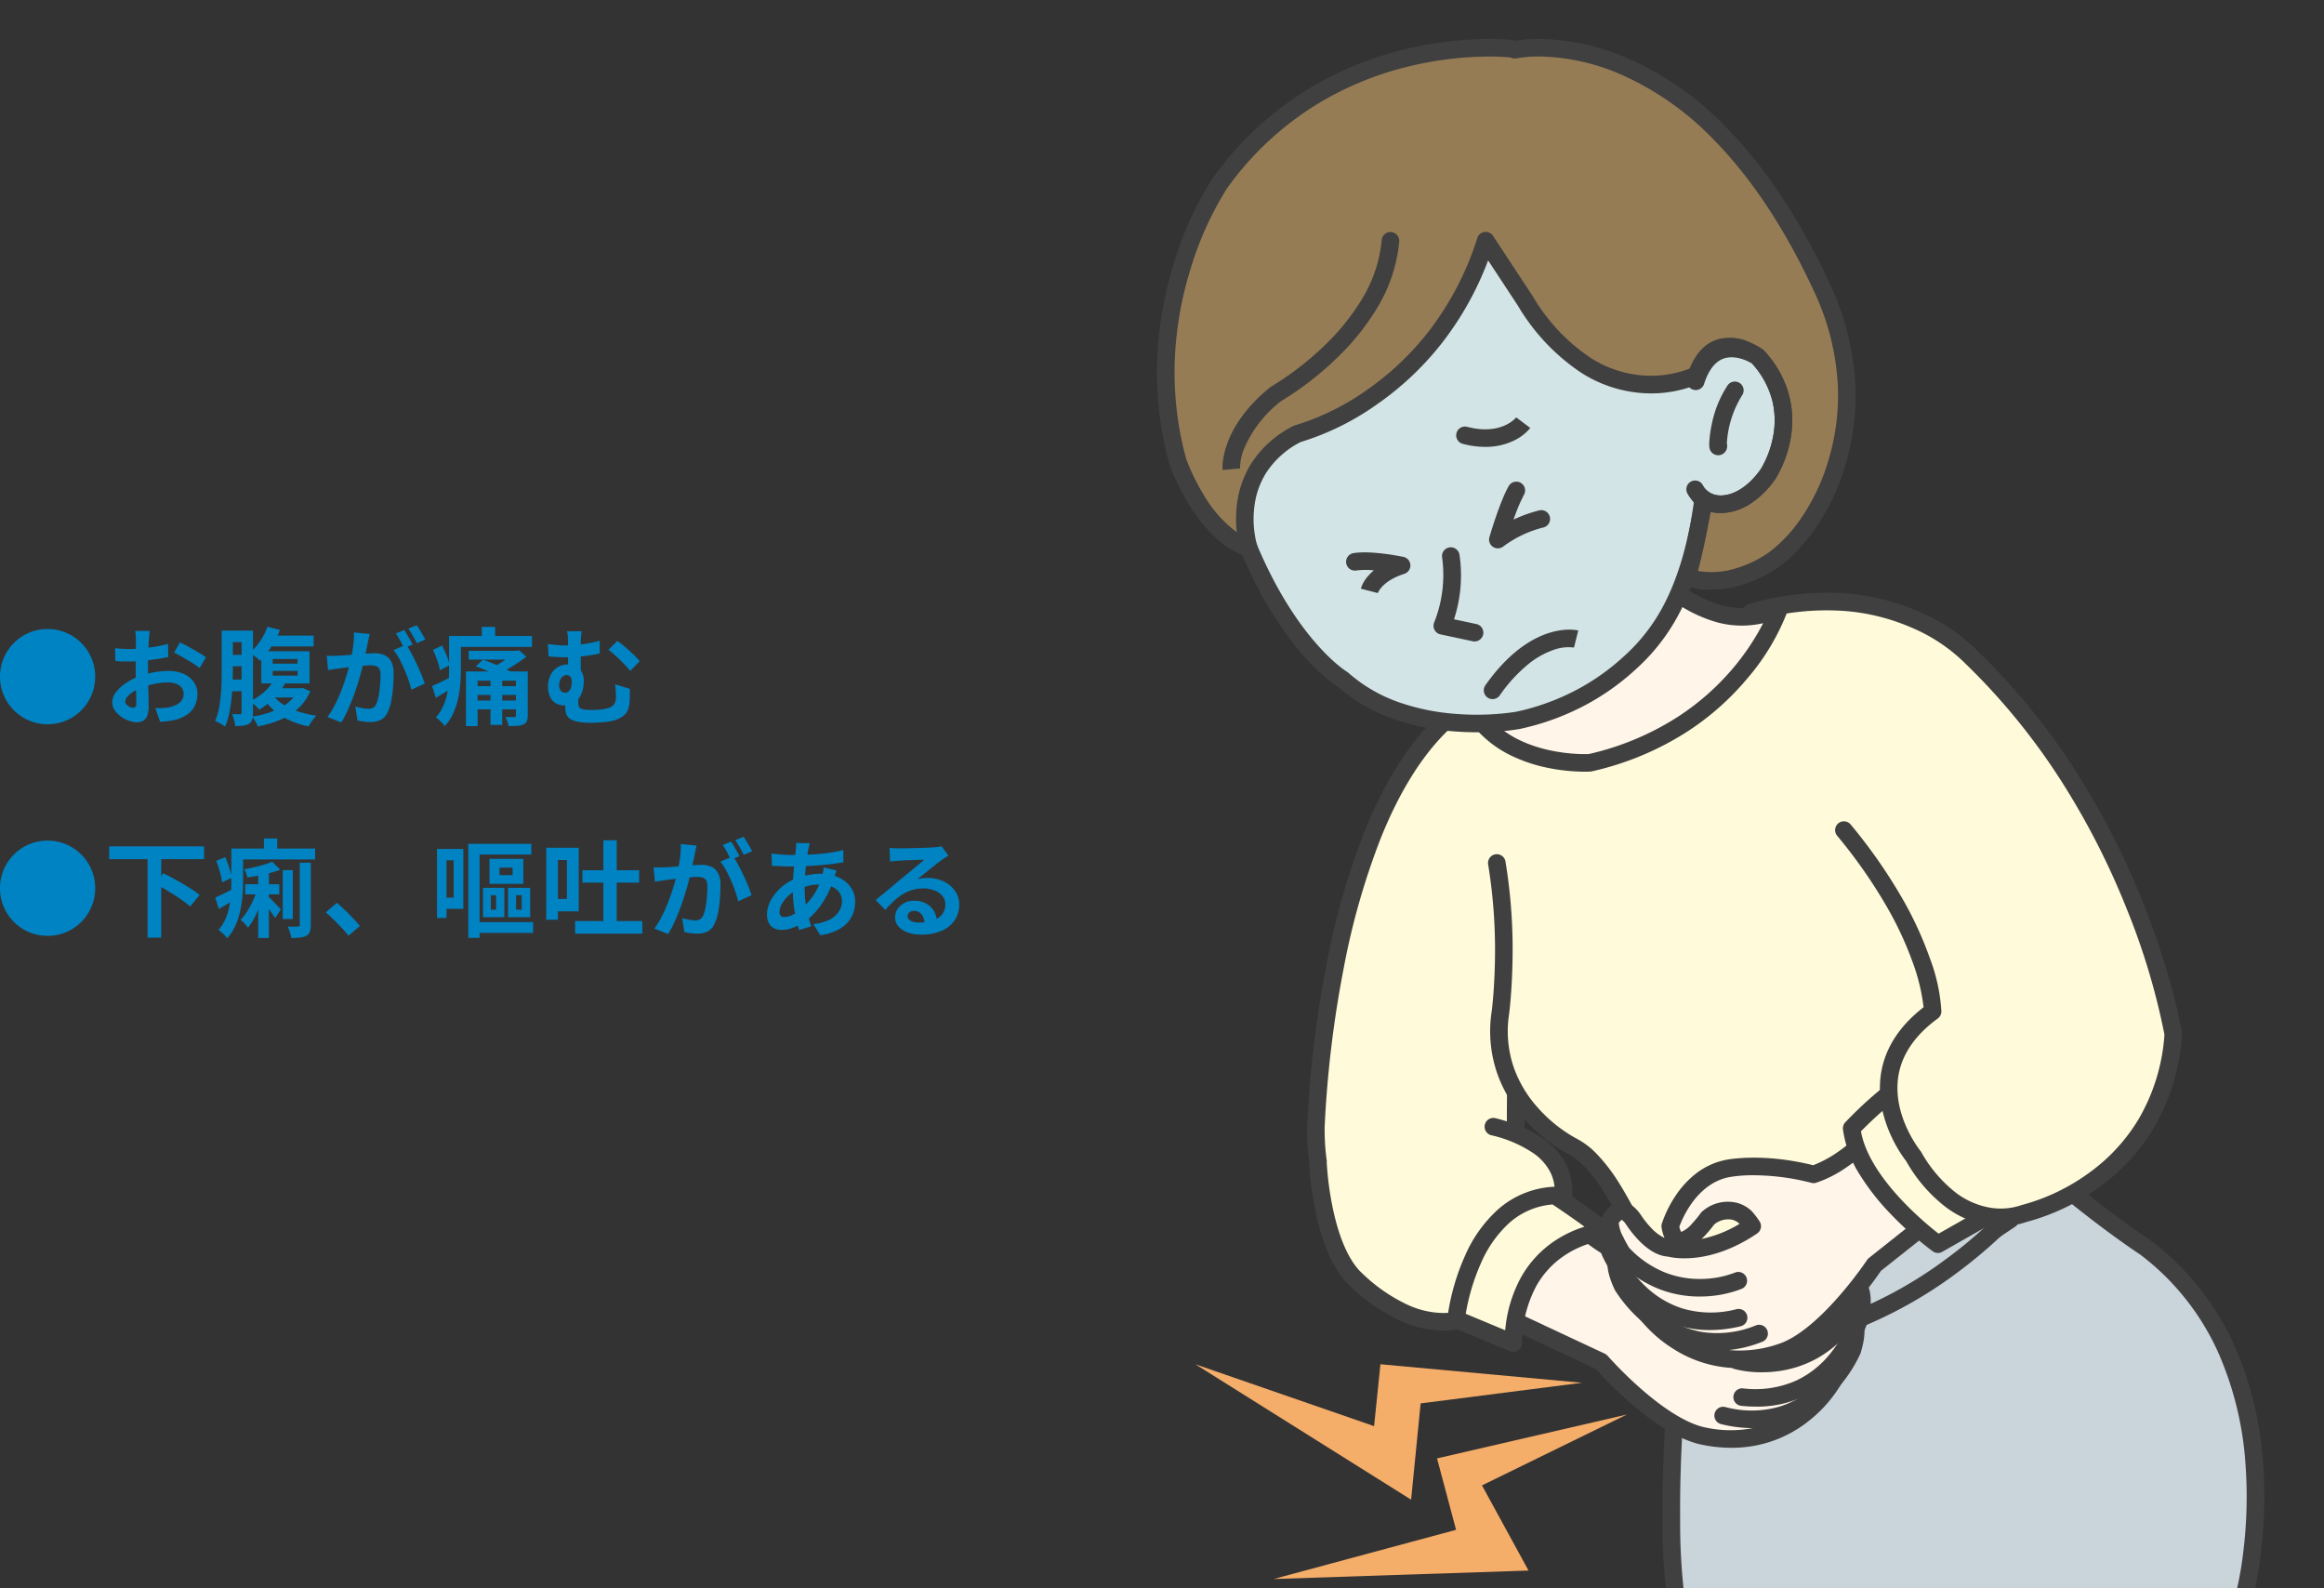 <?xml version="1.0" encoding="UTF-8"?> <svg xmlns="http://www.w3.org/2000/svg" xmlns:xlink="http://www.w3.org/1999/xlink" width="439.399" height="300.2" viewBox="0 0 439.399 300.2"><rect x="0" y="0" width="439.399" height="300.2" fill="#333333" stroke="none"/><defs><clipPath id="a"><rect width="237.8" height="300.2" transform="translate(552.4 1394)"></rect></clipPath><linearGradient id="p" x1="0.436" y1="-18.815" x2="0.612" y2="-19.114" gradientUnits="objectBoundingBox"><stop offset="0" stop-color="#d3e4e6"></stop><stop offset="1" stop-color="#fff6e9"></stop></linearGradient><linearGradient id="v" x1="-0.626" y1="-69.93" x2="0.353" y2="-71.034" xlink:href="#p"></linearGradient></defs><g transform="translate(-201 -1549.726)"><path d="M1,15.4a8.822,8.822,0,0,1,.7-3.5A9,9,0,0,1,6.5,7.1,8.822,8.822,0,0,1,10,6.4a8.822,8.822,0,0,1,3.5.7,9,9,0,0,1,4.8,4.8,9.1,9.1,0,0,1,0,7,9,9,0,0,1-4.8,4.8,8.822,8.822,0,0,1-3.5.7,8.822,8.822,0,0,1-3.5-.7,9,9,0,0,1-4.8-4.8A8.822,8.822,0,0,1,1,15.4ZM29.32,6.76q-.02.16-.06.49t-.07.66q-.03.33-.05.59-.04.58-.07,1.27t-.05,1.42q-.02.73-.03,1.47t-.01,1.44q0,.82.02,1.81t.05,1.96q.03.97.04,1.77t.01,1.24a5.391,5.391,0,0,1-.27,1.92,1.758,1.758,0,0,1-.77.95,2.4,2.4,0,0,1-1.16.27,4.63,4.63,0,0,1-1.54-.29,5.914,5.914,0,0,1-1.53-.81,4.638,4.638,0,0,1-1.16-1.21,2.676,2.676,0,0,1-.45-1.49,3.125,3.125,0,0,1,.73-1.91,7.92,7.92,0,0,1,1.94-1.75,11.436,11.436,0,0,1,2.61-1.28,14.513,14.513,0,0,1,2.76-.73,16.161,16.161,0,0,1,2.56-.23,7.247,7.247,0,0,1,2.78.51,4.623,4.623,0,0,1,1.98,1.49,3.8,3.8,0,0,1,.74,2.36,5.164,5.164,0,0,1-.44,2.14,4.245,4.245,0,0,1-1.41,1.69,7.352,7.352,0,0,1-2.57,1.11q-.68.14-1.35.21t-1.27.11l-.92-2.58q.68,0,1.31-.03a11.061,11.061,0,0,0,1.15-.11,6.024,6.024,0,0,0,1.48-.48,2.734,2.734,0,0,0,1.04-.84,2.044,2.044,0,0,0,.38-1.24,1.843,1.843,0,0,0-.37-1.16,2.351,2.351,0,0,0-1.03-.74,4.186,4.186,0,0,0-1.54-.26,12.882,12.882,0,0,0-2.55.26,14.882,14.882,0,0,0-2.47.72,8.736,8.736,0,0,0-1.58.79,4.792,4.792,0,0,0-1.1.93,1.465,1.465,0,0,0-.4.92.76.76,0,0,0,.15.45,1.482,1.482,0,0,0,.39.37,2.269,2.269,0,0,0,.49.25,1.305,1.305,0,0,0,.43.09.643.643,0,0,0,.46-.17.927.927,0,0,0,.18-.67q0-.54-.03-1.55t-.06-2.25q-.03-1.24-.03-2.46,0-.84.01-1.7t.01-1.64q0-.78.01-1.38t.01-.94q0-.22-.02-.56t-.05-.69a3.59,3.59,0,0,0-.07-.51Zm5.7,2.16q.76.36,1.71.88t1.82,1.03a13.7,13.7,0,0,1,1.39.91l-1.2,2.04a10.528,10.528,0,0,0-.99-.72q-.61-.4-1.32-.82t-1.37-.79q-.66-.37-1.14-.59Zm-12.26,1.1q.88.1,1.55.13t1.21.03q.78,0,1.72-.07t1.92-.2q.98-.13,1.91-.31t1.69-.4l.06,2.48q-.84.2-1.82.35t-1.97.27q-.99.12-1.88.18t-1.55.06q-1,0-1.64-.02t-1.16-.08ZM43.86,6.7h4.06V8.88H43.86Zm.1,4.58H47.7v2.16H43.96Zm0,4.66H47.7v2.22H43.96ZM42.92,6.7h2.1v7.32q0,1.2-.05,2.61t-.2,2.88a27.354,27.354,0,0,1-.44,2.85,13.27,13.27,0,0,1-.77,2.5,3.618,3.618,0,0,0-.55-.39q-.35-.21-.71-.4a5.017,5.017,0,0,0-.64-.29,10.56,10.56,0,0,0,.71-2.26,23.948,23.948,0,0,0,.37-2.55q.12-1.31.15-2.58t.03-2.37Zm3.76,0h2.16V22.2a4.771,4.771,0,0,1-.15,1.3,1.34,1.34,0,0,1-.61.8,2.722,2.722,0,0,1-1.08.36,12.354,12.354,0,0,1-1.54.08,5.159,5.159,0,0,0-.11-.72q-.09-.42-.21-.83a3.752,3.752,0,0,0-.28-.71q.48.02.92.02h.6a.288.288,0,0,0,.24-.08.4.4,0,0,0,.06-.24Zm4.88-.74,2.36.62a16.138,16.138,0,0,1-1.03,2.18,20.184,20.184,0,0,1-1.3,2.02,13.055,13.055,0,0,1-1.41,1.64q-.22-.22-.57-.51t-.73-.57q-.38-.28-.66-.46A9.909,9.909,0,0,0,50.17,8.7,12.055,12.055,0,0,0,51.56,5.96Zm.54,1.68h8.2V9.68H51.06Zm.46,6.68v.88h4.7v-.88Zm0-2.26v.88h4.7v-.88ZM50.4,10.6h9.12v6.08H50.4Zm2.36,5.44,2.16.62a12.324,12.324,0,0,1-2.16,2.85A13.223,13.223,0,0,1,50,21.64q-.16-.2-.46-.51t-.62-.6q-.32-.29-.58-.49a11.861,11.861,0,0,0,2.57-1.72A8.078,8.078,0,0,0,52.76,16.04Zm-.12,2.9a7.755,7.755,0,0,0,1.98,1.76,12.333,12.333,0,0,0,2.8,1.3,19.839,19.839,0,0,0,3.4.78,7.8,7.8,0,0,0-.79.96,9.1,9.1,0,0,0-.67,1.06,15.461,15.461,0,0,1-3.49-1.09,12.762,12.762,0,0,1-2.88-1.78,10.547,10.547,0,0,1-2.15-2.41Zm.24-1.34H58.2v1.74H51.7Zm4.46,0h.46l.4-.08,1.46.64a9.144,9.144,0,0,1-1.62,2.57,10.544,10.544,0,0,1-2.29,1.91,13.762,13.762,0,0,1-2.81,1.32,25.823,25.823,0,0,1-3.18.86,6.79,6.79,0,0,0-.48-.97,5.649,5.649,0,0,0-.62-.89,18.733,18.733,0,0,0,2.85-.64,14.361,14.361,0,0,0,2.51-1.04,8.452,8.452,0,0,0,2.01-1.47,6.145,6.145,0,0,0,1.31-1.91ZM70.9,7.34q-.08.38-.18.83T70.54,9q-.08.44-.2.99t-.23,1.1q-.11.55-.23,1.07-.2.86-.5,2t-.7,2.45q-.4,1.31-.9,2.63t-1.06,2.57a17.274,17.274,0,0,1-1.2,2.25l-2.6-1.04a15.6,15.6,0,0,0,1.31-2.11q.61-1.17,1.11-2.4t.89-2.44q.39-1.21.68-2.25t.45-1.78q.28-1.36.44-2.62a14.745,14.745,0,0,0,.12-2.38Zm6.88,2.02a14.085,14.085,0,0,1,.99,1.61q.51.95,1.01,2.01t.9,2.04q.4.98.62,1.7l-2.54,1.16a16.342,16.342,0,0,0-.53-1.86q-.35-1.02-.81-2.07t-.97-1.99a9.408,9.408,0,0,0-1.05-1.58Zm-15,2.08q.54.04,1.07.03t1.07-.03q.5-.02,1.2-.07t1.49-.11q.79-.06,1.59-.13t1.48-.11q.68-.04,1.12-.04a4.661,4.661,0,0,1,1.88.35,2.668,2.668,0,0,1,1.27,1.19,4.682,4.682,0,0,1,.47,2.28q0,1.18-.1,2.56A21.574,21.574,0,0,1,74.97,20a8.5,8.5,0,0,1-.69,2.14,2.824,2.824,0,0,1-1.31,1.44,4.5,4.5,0,0,1-1.97.4,9.074,9.074,0,0,1-1.22-.09q-.66-.09-1.18-.19l-.42-2.64q.38.1.85.2t.9.16a5.246,5.246,0,0,0,.69.06,1.943,1.943,0,0,0,.88-.19,1.422,1.422,0,0,0,.62-.67,6.271,6.271,0,0,0,.46-1.5,18.436,18.436,0,0,0,.27-1.99q.09-1.07.09-2.05a2.345,2.345,0,0,0-.23-1.18,1.127,1.127,0,0,0-.66-.51A3.668,3.668,0,0,0,71,13.26q-.46,0-1.24.07t-1.67.16q-.89.09-1.65.19t-1.18.14q-.44.08-1.11.17t-1.13.17ZM77.42,6.58q.26.36.55.86t.57,1q.28.5.48.88l-1.62.7q-.2-.42-.46-.92t-.54-1a6.88,6.88,0,0,0-.56-.86Zm2.38-.9q.26.38.56.88t.59,1q.29.5.45.84l-1.58.68q-.32-.62-.76-1.41a11.97,11.97,0,0,0-.86-1.35Zm9.82,4.84h9.22v1.66H89.62Zm.84,9.4H99.6v1.66H90.46Zm0-2.72H99.6v1.66H90.46Zm3.28-1.66h2.22v8.98H93.74ZM89.1,14.42H99.12v1.74H91.3v8.6H89.1Zm9.44,0h2.24v8.32a2.651,2.651,0,0,1-.18,1.1,1.278,1.278,0,0,1-.66.6,3.258,3.258,0,0,1-1.17.26q-.69.04-1.61.04a4.388,4.388,0,0,0-.24-.88,8.806,8.806,0,0,0-.36-.84q.5.02,1,.02h.66a.35.35,0,0,0,.25-.07.316.316,0,0,0,.07-.23Zm-.48-3.9h.58l.5-.12,1.38,1.24q-.72.54-1.58,1.12t-1.76,1.09q-.9.51-1.8.93a6.284,6.284,0,0,0-.54-.64q-.34-.36-.56-.58.68-.34,1.41-.8t1.36-.95a11.035,11.035,0,0,0,1.01-.87Zm-7.1,2.94L92.3,12.2q.92.3,1.94.72t1.94.85q.92.43,1.58.79l-1.34,1.42q-.64-.4-1.57-.86t-1.94-.9Q91.9,13.78,90.96,13.46ZM87.22,7.72h14.36V9.78H87.22Zm-1.32,0h2.24V14.1q0,1.2-.1,2.61a18.906,18.906,0,0,1-.43,2.86,14.645,14.645,0,0,1-.93,2.78,8.563,8.563,0,0,1-1.58,2.37q-.18-.22-.49-.55t-.64-.63a3.577,3.577,0,0,0-.57-.44,7.873,7.873,0,0,0,1.37-2.06,10.594,10.594,0,0,0,.75-2.32,17.38,17.38,0,0,0,.31-2.39q.07-1.19.07-2.23ZM92.1,6h2.52V9.5H92.1Zm-9.24,4.34,1.72-.82a16.007,16.007,0,0,1,.88,1.92,9.121,9.121,0,0,1,.52,1.8l-1.82.96a6.829,6.829,0,0,0-.26-1.18q-.2-.66-.47-1.36T82.86,10.34Zm-.16,6.84q.7-.3,1.66-.77t2-.99l.56,1.86q-.88.56-1.78,1.09T83.4,19.4ZM111,6.82q-.08.44-.14,1.03t-.06,1.49v6.04l-2.4-.94V9.34q0-.94-.04-1.51a5.258,5.258,0,0,0-.16-1.01Zm6.72,1.84a12.7,12.7,0,0,1,1.05.78q.59.48,1.2,1.03t1.13,1.08q.52.53.86.93l-1.8,1.84a18.106,18.106,0,0,0-1.29-1.44q-.75-.76-1.5-1.45a15.15,15.15,0,0,0-1.33-1.11Zm-13.14.58q.82.1,1.67.18t1.55.08a25.69,25.69,0,0,0,3.18-.21,25.3,25.3,0,0,0,3.4-.67v2.4q-1.16.26-2.37.42t-2.26.23q-1.05.07-1.77.07-.64,0-1.46-.04t-1.8-.12Zm5.78,9.28q0,.2-.01.53t-.01.69v.66a2.118,2.118,0,0,0,.07.57.709.709,0,0,0,.32.41,2.071,2.071,0,0,0,.78.24,9.866,9.866,0,0,0,1.41.08q.52,0,1.08-.04t1.09-.12a5.422,5.422,0,0,0,.89-.2,1.947,1.947,0,0,0,1.13-.73,2.193,2.193,0,0,0,.35-1.27q0-.6-.03-1.19t-.13-1.29l2.78.84v1.59q0,.33-.04.75a5.15,5.15,0,0,1-.3,1.59,2.771,2.771,0,0,1-.88,1.19,5.4,5.4,0,0,1-1.78.86,7.249,7.249,0,0,1-1.21.24q-.77.1-1.6.15t-1.53.05a13.549,13.549,0,0,1-2.3-.16,4.758,4.758,0,0,1-1.43-.45,1.988,1.988,0,0,1-.76-.66,2.153,2.153,0,0,1-.3-.78,4.923,4.923,0,0,1-.07-.83q0-.52.01-1.05t.03-.95Zm1.02-2.3a6.944,6.944,0,0,1-.21,1.71,4.406,4.406,0,0,1-.67,1.48,3.417,3.417,0,0,1-1.18,1.04,3.653,3.653,0,0,1-1.76.39,2.894,2.894,0,0,1-1.4-.37,2.791,2.791,0,0,1-1.11-1.16,4.322,4.322,0,0,1-.43-2.07,4.675,4.675,0,0,1,.47-2.12,3.67,3.67,0,0,1,1.31-1.48,3.473,3.473,0,0,1,1.92-.54,2.892,2.892,0,0,1,2.3.87A3.3,3.3,0,0,1,111.38,16.22Zm-3.56,2.22a.982.982,0,0,0,.74-.29,1.741,1.741,0,0,0,.41-.78,4,4,0,0,0,.13-1.03,1.427,1.427,0,0,0-.26-.92.834.834,0,0,0-.68-.32,1.228,1.228,0,0,0-.72.24,1.568,1.568,0,0,0-.53.68,2.61,2.61,0,0,0-.19,1.04,1.455,1.455,0,0,0,.33,1.02A1.015,1.015,0,0,0,107.82,18.44ZM1,55.4a8.822,8.822,0,0,1,.7-3.5,9,9,0,0,1,4.8-4.8,8.822,8.822,0,0,1,3.5-.7,8.822,8.822,0,0,1,3.5.7,9,9,0,0,1,4.8,4.8,9.1,9.1,0,0,1,0,7,9,9,0,0,1-4.8,4.8,8.821,8.821,0,0,1-3.5.7,8.821,8.821,0,0,1-3.5-.7,9,9,0,0,1-4.8-4.8A8.822,8.822,0,0,1,1,55.4Zm20.64-7.92H39.58V49.9H21.64Zm7.26,2.16h2.58v15.1H28.9Zm1.36,4.86,1.64-1.92q.82.4,1.77.91t1.89,1.07q.94.56,1.78,1.09a12.036,12.036,0,0,1,1.4,1.01l-1.78,2.2a14.209,14.209,0,0,0-1.31-1.05q-.79-.57-1.72-1.15t-1.87-1.15Q31.12,54.94,30.26,54.5Zm17.1.14H53.8v1.92H47.36Zm7.1-2.66h1.9v9.24h-1.9Zm-4.64-.4h2.02V64.8H49.82Zm7.86-1h2.08V62.34a3.933,3.933,0,0,1-.17,1.28,1.413,1.413,0,0,1-.65.76,3.256,3.256,0,0,1-1.19.34,15.359,15.359,0,0,1-1.69.08,5.016,5.016,0,0,0-.24-1.08,8.738,8.738,0,0,0-.42-1.08q.66.02,1.2.02t.74-.02a.434.434,0,0,0,.27-.06.346.346,0,0,0,.07-.26Zm-5.22-.2,1.52,1.52a18.82,18.82,0,0,1-1.93.62q-1.05.28-2.15.49t-2.14.35a4.5,4.5,0,0,0-.23-.79,8.311,8.311,0,0,0-.33-.77q.94-.16,1.92-.39t1.85-.49A12.028,12.028,0,0,0,52.46,50.38Zm-2.72,4.88,1.3.4a26.181,26.181,0,0,1-.8,2.69,20.754,20.754,0,0,1-1.08,2.52,11.652,11.652,0,0,1-1.26,1.99,7.772,7.772,0,0,0-.66-.79,6.38,6.38,0,0,0-.76-.71,8.66,8.66,0,0,0,1.3-1.66,17.662,17.662,0,0,0,1.13-2.15A16.948,16.948,0,0,0,49.74,55.26Zm2.02,1.76a6.136,6.136,0,0,1,.51.47q.33.33.7.72t.68.72q.31.33.45.47l-1.08,1.64q-.18-.3-.48-.72t-.63-.87q-.33-.45-.64-.84t-.51-.63Zm-5.6-9.12H60.58v2.06H46.16ZM50.9,46h2.52v3.5H50.9Zm-6.16,1.9h2.22v6.38q0,1.2-.12,2.6a22.7,22.7,0,0,1-.43,2.84,13.531,13.531,0,0,1-.91,2.76,9.182,9.182,0,0,1-1.56,2.38,2.868,2.868,0,0,0-.45-.55q-.31-.31-.64-.6a4.761,4.761,0,0,0-.55-.43,7.671,7.671,0,0,0,1.33-2.07,11.52,11.52,0,0,0,.73-2.33,17.371,17.371,0,0,0,.31-2.38q.07-1.18.07-2.24Zm-2.86,2.34,1.72-.72a21.106,21.106,0,0,1,.77,2.06,11.135,11.135,0,0,1,.45,1.86l-1.84.84a10.8,10.8,0,0,0-.22-1.23q-.16-.69-.38-1.43A11.911,11.911,0,0,0,41.88,50.24Zm-.18,6.92q.7-.3,1.65-.77t1.97-.97l.54,1.8q-.84.54-1.74,1.08t-1.74,1.02Zm25.2,7.22q-.6-.76-1.34-1.54t-1.5-1.53q-.76-.75-1.46-1.35l2.08-1.8q.72.58,1.54,1.37t1.57,1.59q.75.8,1.25,1.42Zm18-16.4h3.7V59.3H84.9V57.18h1.88V50.12H84.9Zm-1.28,0h1.8V61.02h-1.8ZM90.66,61.8H101.8v2.04H90.66ZM89.54,47h11.92v2.02H91.68V64.78H89.54Zm5.9,4.5v1.42h2.48V51.5Zm-1.9-1.66h6.4v4.72h-6.4Zm.26,6.88v2.74h1V56.72Zm-1.48-1.4h4.04v5.56H92.32Zm6.26,1.4v2.74h1.06V56.72Zm-1.52-1.4h4.18v5.56H97.06Zm18.02-8.98h2.52V62.88h-2.52ZM109.74,61.6h12.7v2.38h-12.7Zm1.38-9.6h10.72v2.34H111.12Zm-6.06-4.26h5.36V59.76h-5.36V57.42h3.12V50.06h-3.12Zm-.78,0h2.2V61.36h-2.2Zm28.42-.4q-.08.38-.18.83t-.18.83q-.08.44-.2.99t-.23,1.1q-.11.55-.23,1.07-.2.86-.5,2t-.7,2.45q-.4,1.31-.9,2.63t-1.06,2.57a17.274,17.274,0,0,1-1.2,2.25l-2.6-1.04a15.6,15.6,0,0,0,1.31-2.11q.61-1.17,1.11-2.4t.89-2.44q.39-1.21.68-2.25t.45-1.78q.28-1.36.44-2.62a14.747,14.747,0,0,0,.12-2.38Zm6.88,2.02a14.087,14.087,0,0,1,.99,1.61q.51.95,1.01,2.01t.9,2.04q.4.98.62,1.7l-2.54,1.16a16.342,16.342,0,0,0-.53-1.86q-.35-1.02-.81-2.07t-.97-1.99a9.408,9.408,0,0,0-1.05-1.58Zm-15,2.08q.54.04,1.07.03t1.07-.03q.5-.02,1.2-.07t1.49-.11q.79-.06,1.59-.13t1.48-.11q.68-.04,1.12-.04a4.661,4.661,0,0,1,1.88.35,2.668,2.668,0,0,1,1.27,1.19,4.682,4.682,0,0,1,.47,2.28q0,1.18-.1,2.56a21.572,21.572,0,0,1-.35,2.64,8.5,8.5,0,0,1-.69,2.14,2.824,2.824,0,0,1-1.31,1.44,4.5,4.5,0,0,1-1.97.4,9.074,9.074,0,0,1-1.22-.09q-.66-.09-1.18-.19l-.42-2.64q.38.1.85.2t.9.16a5.246,5.246,0,0,0,.69.06,1.943,1.943,0,0,0,.88-.19,1.422,1.422,0,0,0,.62-.67,6.272,6.272,0,0,0,.46-1.5,18.434,18.434,0,0,0,.27-1.99q.09-1.07.09-2.05a2.345,2.345,0,0,0-.23-1.18,1.127,1.127,0,0,0-.66-.51,3.668,3.668,0,0,0-1.05-.13q-.46,0-1.24.07t-1.67.16q-.89.09-1.65.19t-1.18.14q-.44.08-1.11.17t-1.13.17Zm14.64-4.86q.26.36.55.86t.57,1q.28.5.48.88l-1.62.7q-.2-.42-.46-.92t-.54-1a6.881,6.881,0,0,0-.56-.86Zm2.38-.9q.26.38.56.88t.59,1q.29.5.45.84l-1.58.68q-.32-.62-.76-1.41a11.97,11.97,0,0,0-.86-1.35Zm12.52,1.22q-.08.28-.15.55t-.13.51q-.18.94-.34,2.15t-.26,2.52q-.1,1.31-.1,2.57a23.767,23.767,0,0,0,.16,2.87,18.425,18.425,0,0,0,.45,2.42q.29,1.11.63,2.11l-2.3.7a20.956,20.956,0,0,1-.57-2.14q-.27-1.24-.45-2.67a23.116,23.116,0,0,1-.18-2.89q0-1,.07-2.01t.15-2q.08-.99.19-1.9t.19-1.65q.02-.28.04-.61a4.34,4.34,0,0,0,0-.59Zm-3.56,2.22q1.9,0,3.57-.08t3.22-.28a27.671,27.671,0,0,0,3.09-.58l.02,2.32q-1.04.18-2.29.33t-2.6.25q-1.35.1-2.65.15t-2.44.05q-.52,0-1.17-.02t-1.28-.05l-1.09-.05-.06-2.32q.34.04.98.11t1.37.12Q149.96,49.12,150.56,49.12Zm8.62,2.92q-.06.18-.18.5t-.23.66q-.11.34-.17.54a18.237,18.237,0,0,1-1.41,3.29,15.463,15.463,0,0,1-1.79,2.6,12.16,12.16,0,0,1-1.9,1.81,11,11,0,0,1-2.24,1.29,6.3,6.3,0,0,1-2.54.55,3.036,3.036,0,0,1-1.34-.3,2.264,2.264,0,0,1-.99-.95,3.3,3.3,0,0,1-.37-1.65,5.394,5.394,0,0,1,.44-2.12,7.949,7.949,0,0,1,1.22-1.98,9.27,9.27,0,0,1,1.82-1.67,9.13,9.13,0,0,1,2.24-1.15,13.436,13.436,0,0,1,2.15-.58,12.48,12.48,0,0,1,2.31-.22,7.843,7.843,0,0,1,3.33.68,5.7,5.7,0,0,1,2.31,1.86,4.636,4.636,0,0,1,.84,2.76,6.446,6.446,0,0,1-.34,2.07,5.351,5.351,0,0,1-1.11,1.87,6.583,6.583,0,0,1-2.03,1.48,10.678,10.678,0,0,1-3.1.9l-1.32-2.1a8.642,8.642,0,0,0,3.12-.87,4.414,4.414,0,0,0,1.75-1.57,3.656,3.656,0,0,0,.55-1.9,2.77,2.77,0,0,0-.47-1.58,3.3,3.3,0,0,0-1.4-1.13,5.442,5.442,0,0,0-2.29-.43,9.012,9.012,0,0,0-2.43.3,11.559,11.559,0,0,0-1.79.64,7.05,7.05,0,0,0-1.78,1.21,6.216,6.216,0,0,0-1.22,1.53,3.106,3.106,0,0,0-.44,1.48,1.074,1.074,0,0,0,.22.73.887.887,0,0,0,.7.25,3.807,3.807,0,0,0,1.66-.47,7.973,7.973,0,0,0,1.86-1.33,14.179,14.179,0,0,0,2.04-2.4,12.39,12.39,0,0,0,1.58-3.48,5.218,5.218,0,0,0,.12-.52q.06-.32.11-.65t.07-.53Zm10.02-4.28q.42.06.9.08t.92.02q.32,0,.96-.01t1.45-.03l1.61-.04q.8-.02,1.45-.05t1.01-.05q.62-.06.98-.11a3.244,3.244,0,0,0,.54-.11l1.3,1.78q-.34.22-.7.44a8.139,8.139,0,0,0-.7.48q-.4.28-.96.73t-1.19.95q-.63.5-1.22.98t-1.07.86a7.672,7.672,0,0,1,.96-.17,8.694,8.694,0,0,1,.94-.05,6.854,6.854,0,0,1,3.05.66,5.494,5.494,0,0,1,2.14,1.79,4.409,4.409,0,0,1,.79,2.59,5.286,5.286,0,0,1-.8,2.86,5.522,5.522,0,0,1-2.41,2.04,9.429,9.429,0,0,1-4.03.76,7.307,7.307,0,0,1-2.49-.4,4.086,4.086,0,0,1-1.75-1.14,2.575,2.575,0,0,1-.64-1.74,2.806,2.806,0,0,1,.45-1.53,3.345,3.345,0,0,1,1.26-1.15,3.856,3.856,0,0,1,1.87-.44,4.583,4.583,0,0,1,2.33.55,3.817,3.817,0,0,1,1.46,1.47,4.261,4.261,0,0,1,.53,2.02l-2.34.32a2.859,2.859,0,0,0-.55-1.77,1.707,1.707,0,0,0-1.41-.67,1.339,1.339,0,0,0-.9.29.862.862,0,0,0-.34.67,1.021,1.021,0,0,0,.56.9,2.784,2.784,0,0,0,1.46.34,8.473,8.473,0,0,0,2.84-.41,3.545,3.545,0,0,0,1.71-1.18,2.99,2.99,0,0,0,.57-1.83,2.439,2.439,0,0,0-.55-1.58,3.607,3.607,0,0,0-1.49-1.06,5.614,5.614,0,0,0-2.12-.38,7.31,7.31,0,0,0-2.12.29,7.511,7.511,0,0,0-1.81.82,11.078,11.078,0,0,0-1.66,1.28,21.5,21.5,0,0,0-1.61,1.67l-1.82-1.88q.54-.44,1.22-.99t1.39-1.15l1.34-1.13q.63-.53,1.07-.89.42-.34.98-.8l1.16-.95q.6-.49,1.14-.94t.9-.77q-.3,0-.78.02t-1.05.04l-1.14.04q-.57.02-1.06.05l-.81.05q-.4.02-.84.06t-.8.1Z" transform="translate(200 1662.24)" fill="#0083c3"></path><g transform="translate(-149.801 155.726)"><g clip-path="url(#a)"><path d="M607.6,1581.5l20.4-44.6,35.9-24.8,22.4-1.9,17.3-1.9,35.1,73.1" fill="#fffbda"></path></g><g clip-path="url(#a)"><path d="M775.3,1695s10.9-42.7-18.9-65.2a195,195,0,0,1-31.1-26.2L670.1,1635c-5.6,41.6-2.4,61.6-2.4,61.6" fill="#cad4db"></path><path d="M667.7,1698.262a1.662,1.662,0,0,1-1.639-1.4,115.843,115.843,0,0,1-.921-15.446c-.058-5.962.132-12.471.566-19.346.542-8.582,1.466-17.765,2.749-27.292a1.662,1.662,0,0,1,.825-1.223l55.2-31.4a1.662,1.662,0,0,1,2.027.3,187.989,187.989,0,0,0,20.914,18.781c5.8,4.505,9.847,7.143,9.887,7.169s.064.044.1.067a50.979,50.979,0,0,1,16.044,20.334,66.139,66.139,0,0,1,5.237,21.907,88.351,88.351,0,0,1-.5,17.473,65.467,65.467,0,0,1-1.276,7.224,1.662,1.662,0,0,1-3.221-.821h0a63.922,63.922,0,0,0,1.212-6.919,85.375,85.375,0,0,0,.459-16.808,62.75,62.75,0,0,0-4.978-20.762,47.685,47.685,0,0,0-14.939-18.94c-.508-.333-4.434-2.927-10.063-7.3A195.939,195.939,0,0,1,725,1605.685l-53.357,30.352c-1.216,9.158-2.1,17.983-2.617,26.243-.429,6.794-.617,13.222-.559,19.1a114.8,114.8,0,0,0,.879,14.954,1.663,1.663,0,0,1-1.643,1.925Z" fill="#404040"></path></g><g clip-path="url(#a)"><path d="M642,1521.9a91.78,91.78,0,0,0-18.6,9c-22.2,21.5-23.8,76.1-23.8,76.1-.3,30.7,26.8,27.4,26.8,27.4,24.5-5.2,11.2-21.4,11.2-21.4-.8-9.2.8-41.1.8-41.1" fill="#fffbda"></path><path d="M624.157,1636.165a31.787,31.787,0,0,1-4.537-.33,28.458,28.458,0,0,1-6.549-1.74,23.1,23.1,0,0,1-6.8-4.183c-5.632-5.037-8.437-12.751-8.337-22.929,0-.011,0-.022,0-.032a211.234,211.234,0,0,1,3.6-30.256,140.94,140.94,0,0,1,7.23-25.454c3.706-9.222,8.238-16.468,13.47-21.535a1.652,1.652,0,0,1,.23-.186,92.634,92.634,0,0,1,18.971-9.186,1.662,1.662,0,1,1,1.111,3.133,92,92,0,0,0-18.11,8.735c-4.849,4.737-9.083,11.558-12.587,20.279a137.642,137.642,0,0,0-7.051,24.849,207.731,207.731,0,0,0-3.545,29.7c-.086,9.156,2.338,16.013,7.207,20.382a19.76,19.76,0,0,0,5.773,3.569,25.045,25.045,0,0,0,5.749,1.547,20.326,20.326,0,0,0,15.58-3.393,8.931,8.931,0,0,0,3.561-4.315,9.71,9.71,0,0,0-.709-7.221,17.177,17.177,0,0,0-2.108-3.547,1.661,1.661,0,0,1-.371-.911c-.8-9.208.73-40.02.8-41.327a1.662,1.662,0,0,1,3.319.167c-.016.313-1.532,30.825-.842,40.4,1.212,1.643,5.132,7.606,3.051,13.544-1.711,4.881-6.934,8.28-15.524,10.1q-.072.015-.144.024A22.029,22.029,0,0,1,624.157,1636.165Z" fill="#404040"></path></g><g clip-path="url(#a)"><path d="M633.8,1557.1a105.948,105.948,0,0,1,.7,28.2c-2.6,17.2,13.4,25.3,13.4,25.3,10.4,4.9,19.2,35.2,19.2,35.2,20.3,9.2,63.8-21.3,63.8-21.3,5.6-11.8-4.8-44.2-4.8-44.2" fill="#fffbda"></path><path d="M676.119,1649.191c-.159,0-.317,0-.474,0a23.125,23.125,0,0,1-9.231-1.874,1.662,1.662,0,0,1-.91-1.05,155.289,155.289,0,0,0-5.645-15.6,78.223,78.223,0,0,0-5.975-11.6c-2.356-3.633-4.608-5.973-6.693-6.955l-.042-.021a30.355,30.355,0,0,1-8.172-6.585,26,26,0,0,1-5.046-8.43,24.482,24.482,0,0,1-1.078-12c.031-.241.446-3.587.573-8.525a100.764,100.764,0,0,0-1.265-19.162,1.662,1.662,0,0,1,3.275-.565,102.356,102.356,0,0,1,1.311,19.863c-.138,5.264-.582,8.692-.6,8.835,0,.011,0,.021,0,.032a21.2,21.2,0,0,0,.919,10.4,22.693,22.693,0,0,0,4.41,7.351,27.317,27.317,0,0,0,7.163,5.807,14.926,14.926,0,0,1,4.279,3.264,33.689,33.689,0,0,1,3.768,4.89,81.61,81.61,0,0,1,6.246,12.121,158.153,158.153,0,0,1,5.54,15.191c4.226,1.668,9.872,1.721,16.8.157a98.878,98.878,0,0,0,20.623-7.629,196.872,196.872,0,0,0,23.684-13.708c1.95-4.609,1.743-13.266-.6-25.1a178.428,178.428,0,0,0-4.452-17.49,1.662,1.662,0,0,1,3.165-1.016,182.241,182.241,0,0,1,4.548,17.859c2.592,13.065,2.65,22.338.171,27.561a1.663,1.663,0,0,1-.547.648,199.3,199.3,0,0,1-24.519,14.236A102.139,102.139,0,0,1,686,1647.974,45.325,45.325,0,0,1,676.119,1649.191Z" fill="#404040"></path></g><g clip-path="url(#a)"><path d="M730.5,1602.6c-19.7,21.7-65.5,31.9-65.5,31.9l8.1,13.9c38.3,1.9,62.3-29.9,62.3-29.9Z" fill="#cad4db"></path><path d="M730.5,1600.938a1.662,1.662,0,0,1,1.588,1.172l4.9,15.9a1.662,1.662,0,0,1-.262,1.49,60.376,60.376,0,0,1-4.23,4.833,93.2,93.2,0,0,1-11.974,10.5,82.742,82.742,0,0,1-18.959,10.516,69.3,69.3,0,0,1-25.167,4.8c-1.12,0-2.257-.028-3.379-.084a1.662,1.662,0,0,1-1.353-.823l-8.1-13.9a1.662,1.662,0,0,1,1.075-2.459,207.861,207.861,0,0,0,25.18-7.761,153.775,153.775,0,0,0,21.338-9.835c7.648-4.341,13.742-8.984,18.113-13.8A1.662,1.662,0,0,1,730.5,1600.938Zm3.054,17.214-3.811-12.366a81.214,81.214,0,0,1-16.968,12.4,157.235,157.235,0,0,1-21.824,10.057,219.513,219.513,0,0,1-23.391,7.35l6.519,11.186c.774.028,1.55.042,2.318.042a65.986,65.986,0,0,0,23.964-4.572,79.419,79.419,0,0,0,18.2-10.1A85.113,85.113,0,0,0,733.554,1618.152Z" fill="#404040"></path></g><g clip-path="url(#a)"><path d="M684.4,1654.6s4.5,2.8,12.3-6.9c0,0,3.2-.1,1.2,6.4,0,0-7.4,14.9-24.9,11.4-8.7-1.7-19.5-14.1-19.5-14.1l-21.8-10.2,13-17.6" fill="#fff6e9"></path><path d="M678.184,1667.693a28.071,28.071,0,0,1-5.5-.562c-3.9-.762-8.538-3.476-13.787-8.067a78.017,78.017,0,0,1-6.409-6.3L631,1642.705a1.662,1.662,0,0,1-.632-2.493l13-17.6a1.662,1.662,0,1,1,2.673,1.975l-11.794,15.968,19.962,9.34a1.663,1.663,0,0,1,.549.414,74.225,74.225,0,0,0,6.36,6.28c4.723,4.125,8.943,6.643,12.206,7.28h.007a22.076,22.076,0,0,0,10.489-.273,20.037,20.037,0,0,0,7.148-3.774,22.5,22.5,0,0,0,5.392-6.355,9.058,9.058,0,0,0,.519-3.39c-3.072,3.512-6.045,5.637-8.855,6.323a5.933,5.933,0,0,1-4.5-.391,1.662,1.662,0,0,1,1.7-2.853,3.436,3.436,0,0,0,2.38-.089c1.611-.5,4.272-2.023,7.8-6.41a1.662,1.662,0,0,1,1.243-.62h.071a3.381,3.381,0,0,1,2.6,1.348c1.143,1.5,1.2,3.854.167,7.2a1.66,1.66,0,0,1-.1.25,25.394,25.394,0,0,1-6.327,7.562,23.34,23.34,0,0,1-8.33,4.392A23.672,23.672,0,0,1,678.184,1667.693Z" fill="#404040"></path><path d="M676.6,1661.6c17.4,4.3,24.4-12.3,24.4-12.3,2-6.5-1.2-6.4-1.2-6.4-7.8,9.7-16.3,8.6-16.3,8.6" fill="#fff6e9"></path><path d="M682.181,1663.972a24.9,24.9,0,0,1-5.979-.759,1.662,1.662,0,1,1,.8-3.227,19.072,19.072,0,0,0,10.267-.083,18.036,18.036,0,0,0,6.934-4.064,23.575,23.575,0,0,0,5.239-7.118,9.08,9.08,0,0,0,.534-3.459,26.941,26.941,0,0,1-5.089,4.456,21.491,21.491,0,0,1-5.677,2.709,15.4,15.4,0,0,1-5.919.72l.427-3.3H683.7a12.6,12.6,0,0,0,4.718-.658,18.3,18.3,0,0,0,4.73-2.313,24.636,24.636,0,0,0,5.354-5.021,1.662,1.662,0,0,1,1.243-.62,3.373,3.373,0,0,1,2.673,1.347c1.143,1.5,1.2,3.854.167,7.2q-.025.08-.057.157a26.62,26.62,0,0,1-6.081,8.339,21.331,21.331,0,0,1-8.21,4.8A20.578,20.578,0,0,1,682.181,1663.972Z" fill="#404040"></path><path d="M680.1,1658.1c17.8,1.9,22.5-15.5,22.5-15.5,1.1-6.7-2-6.1-2-6.1-6.4,10.6-21.9,12.2-21.9,12.2" fill="#fff6e9"></path><path d="M682.752,1659.906a26.653,26.653,0,0,1-2.829-.154,1.662,1.662,0,0,1,.353-3.3,19.031,19.031,0,0,0,10.15-1.476,18.054,18.054,0,0,0,6.318-4.968,23.631,23.631,0,0,0,4.231-7.766,9.328,9.328,0,0,0,.083-3.427,23.545,23.545,0,0,1-5.629,5.43,33.659,33.659,0,0,1-7.6,3.893,40.507,40.507,0,0,1-8.955,2.219,1.662,1.662,0,0,1-.341-3.306,37.9,37.9,0,0,0,8.222-2.059,30.244,30.244,0,0,0,6.814-3.5,19.519,19.519,0,0,0,5.612-5.847,1.661,1.661,0,0,1,1.107-.773,3.283,3.283,0,0,1,2.817.906c1.337,1.3,1.709,3.62,1.139,7.095a1.655,1.655,0,0,1-.036.164,26.674,26.674,0,0,1-4.9,9.088,20.75,20.75,0,0,1-16.553,7.785Z" fill="#404040"></path><path d="M679.2,1651.2a19.933,19.933,0,0,0,21.1-8s2.5-5.2,1.2-6.7-2.7-2.1-4.2.6c0,0-2.6,5.7-6.1,6.2,0,0-6.4,2.8-16.1-2.1a6.879,6.879,0,0,1,1.1-1.9s2.5-3.4,7-.7c0,0,7,7.7,7.3.5,0,0-4-8.8-12.1-9.5,0,0-6.7-.5-16,3.2,0,0-8.9-1.3-16.9-11.4l-9.3,13" fill="#fff6e9"></path><path d="M683.933,1653.417a20.166,20.166,0,0,1-5.2-.621,1.662,1.662,0,0,1,.926-3.192,18.672,18.672,0,0,0,6.858.318,17.6,17.6,0,0,0,6.214-2.033,19,19,0,0,0,6.128-5.534,22.153,22.153,0,0,0,.852-2.161,5.781,5.781,0,0,0,.475-2.67,2.765,2.765,0,0,0-.69-.613,3.061,3.061,0,0,0-.718.947,20.6,20.6,0,0,1-1.876,3.135c-1.655,2.263-3.423,3.58-5.26,3.918-1.292.484-7.9,2.517-17.294-2.228a1.662,1.662,0,0,1-.827-2.009,8.486,8.486,0,0,1,1.366-2.4,6.466,6.466,0,0,1,2.464-1.866,7.088,7.088,0,0,1,6.7.763,1.661,1.661,0,0,1,.375.307,18.906,18.906,0,0,0,1.863,1.737,5.152,5.152,0,0,0,2.269,1.29,2.839,2.839,0,0,0,.251-1.07,19.678,19.678,0,0,0-2.633-3.8,11.972,11.972,0,0,0-7.909-4.385,25.487,25.487,0,0,0-4.3.219,44.622,44.622,0,0,0-10.958,2.868,1.663,1.663,0,0,1-.854.1,22.028,22.028,0,0,1-5.944-2.066,32.525,32.525,0,0,1-5.728-3.63,37.409,37.409,0,0,1-4.885-4.636l-8.051,11.255a1.662,1.662,0,0,1-2.7-1.934l9.3-13a1.662,1.662,0,0,1,1.311-.694h.041a1.662,1.662,0,0,1,1.3.63c6.563,8.286,13.7,10.321,15.439,10.709,9.309-3.6,16-3.155,16.282-3.134l.019,0a13.789,13.789,0,0,1,6.03,2.017,18.234,18.234,0,0,1,4.162,3.554,22.008,22.008,0,0,1,3.278,4.9,1.662,1.662,0,0,1,.147.757,7.893,7.893,0,0,1-.362,2.2,7.817,7.817,0,0,0,2.391-2.29,17.219,17.219,0,0,0,1.6-2.666c.018-.039.038-.078.058-.115.94-1.692,2.023-2.58,3.312-2.714,1.842-.19,3.162,1.332,3.6,1.832.967,1.116,1.037,2.862.219,5.494a24.693,24.693,0,0,1-1.177,3.014,1.655,1.655,0,0,1-.148.249,22.313,22.313,0,0,1-7.393,6.674,20.94,20.94,0,0,1-7.448,2.392A22.828,22.828,0,0,1,683.933,1653.417Zm-6.521-12.968a23.432,23.432,0,0,0,7.566,1.943q-.3-.212-.61-.457a22.109,22.109,0,0,1-2.214-2.021,3.85,3.85,0,0,0-3.483-.451,3.212,3.212,0,0,0-1.132.821l-.041.054Z" fill="#404040"></path></g><g clip-path="url(#a)"><path d="M633.2,1607c18.5,4.7,12.2,16.9,12.2,16.9-3.7,8.1-12.7,16.4-12.7,16.4-11.4,10.1-25.5-4.4-25.5-4.4-6.5-6-7.2-21.9-7.2-21.9" fill="#fffbda"></path><path d="M623.614,1645.541a20.139,20.139,0,0,1-8.655-2.154,34.6,34.6,0,0,1-8.917-6.295c-2.939-2.732-5.128-7.459-6.506-14.052a61.72,61.72,0,0,1-1.2-8.967,1.662,1.662,0,0,1,1.587-1.733l.074,0a1.662,1.662,0,0,1,1.659,1.589,59.489,59.489,0,0,0,1.139,8.48c1.221,5.817,3.133,10.061,5.528,12.272q.033.03.064.063a31.635,31.635,0,0,0,8.072,5.681,16.6,16.6,0,0,0,7.448,1.789,11.808,11.808,0,0,0,7.672-3.143c.357-.332,8.846-8.289,12.3-15.859.013-.028.019-.042.033-.068a9.275,9.275,0,0,0,.711-2.337,8.325,8.325,0,0,0-.572-4.951,9.853,9.853,0,0,0-3.338-3.856,23.65,23.65,0,0,0-7.932-3.387,1.662,1.662,0,1,1,.818-3.221c7.034,1.787,11.576,4.861,13.5,9.136a12.447,12.447,0,0,1-.209,10.093,49.855,49.855,0,0,1-7.988,11.616c-2.739,3.117-4.99,5.2-5.084,5.287l-.025.022A15.045,15.045,0,0,1,623.614,1645.541Z" fill="#404040"></path></g><g clip-path="url(#a)"><path d="M654,1626.8c-.2-.8-9.2-6.8-9.2-6.8-16.3.8-18.7,23.4-18.7,23.4l10.8,4.5C637.5,1628.2,654,1626.8,654,1626.8Z" fill="#fffbda"></path><path d="M644.8,1618.338a1.661,1.661,0,0,1,.922.279c.023.015,2.293,1.53,4.559,3.123,1.342.943,2.423,1.733,3.214,2.345,1.5,1.16,1.953,1.657,2.117,2.311a1.655,1.655,0,0,1-1.472,2.059,18.132,18.132,0,0,0-7.658,2.966,16.754,16.754,0,0,0-5.254,5.766,23.474,23.474,0,0,0-2.667,10.763,1.662,1.662,0,0,1-2.3,1.483l-10.8-4.5a1.662,1.662,0,0,1-1.013-1.709,42.492,42.492,0,0,1,3.38-11.917,25.467,25.467,0,0,1,6.072-8.557,17.2,17.2,0,0,1,10.819-4.41Zm5.578,7.562c-1.635-1.2-3.909-2.781-6.033-4.205a13.926,13.926,0,0,0-8.242,3.542,22.2,22.2,0,0,0-5.256,7.456,39.928,39.928,0,0,0-2.918,9.669l7.462,3.109a25.363,25.363,0,0,1,2.985-9.994,20.044,20.044,0,0,1,6.374-6.9A21.885,21.885,0,0,1,650.378,1625.9Z" fill="#404040"></path></g><g clip-path="url(#a)"><path d="M674.8,1640.2s-4.1,3.4-13-5.2c0,0-3.2.3-.3,6.5,0,0,9.2,13.8,26.2,8.1,8.4-2.8,17.5-16.5,17.5-16.5l19.4-15.4-14.3-13.2" fill="#fff6e9"></path><path d="M679.656,1652.641a23.071,23.071,0,0,1-12.305-3.54,25.214,25.214,0,0,1-7.233-6.679,1.656,1.656,0,0,1-.123-.218c-1.5-3.2-1.768-5.547-.832-7.182a3.343,3.343,0,0,1,2.482-1.676,1.66,1.66,0,0,1,1.31.459c4.257,4.114,7.166,5.189,8.857,5.367a3.788,3.788,0,0,0,1.657-.143c.1-.036.271-.108.271-.109a1.662,1.662,0,1,1,2.122,2.558,5.915,5.915,0,0,1-4.4,1c-2.858-.3-6.053-2.005-9.512-5.072a9.334,9.334,0,0,0,.995,3.263,22.579,22.579,0,0,0,6.264,5.674,20.038,20.038,0,0,0,7.554,2.766,22.36,22.36,0,0,0,10.408-1.083c3.159-1.053,7.025-4.1,11.181-8.823a73.818,73.818,0,0,0,5.463-7.021,1.661,1.661,0,0,1,.351-.382l17.88-14.194-12.874-11.884a1.662,1.662,0,1,1,2.254-2.442l14.3,13.2a1.662,1.662,0,0,1-.094,2.523l-19.2,15.241a77.624,77.624,0,0,1-5.587,7.156c-4.609,5.233-8.856,8.523-12.622,9.778A26.922,26.922,0,0,1,679.656,1652.641Z" fill="#404040"></path><path d="M683.4,1646.1c-16.7,6.5-25.8-9-25.8-9-2.9-6.2.3-6.5.3-6.5,9,8.6,17.2,6.5,17.2,6.5" fill="#fff6e9"></path><path d="M675.4,1649.353a20.166,20.166,0,0,1-3.355-.279,21.378,21.378,0,0,1-8.765-3.677,26.573,26.573,0,0,1-7.116-7.456q-.039-.067-.072-.137c-1.5-3.2-1.768-5.547-.832-7.182a3.343,3.343,0,0,1,2.482-1.676,1.659,1.659,0,0,1,1.3.453,25,25,0,0,0,6.077,4.357,18.356,18.356,0,0,0,5.034,1.682,12.234,12.234,0,0,0,4.529.053,1.662,1.662,0,0,1,.825,3.22,15.057,15.057,0,0,1-5.921,0,21.677,21.677,0,0,1-5.947-1.981,27.359,27.359,0,0,1-5.594-3.754,9.306,9.306,0,0,0,1.018,3.338,23.759,23.759,0,0,0,6.219,6.428,18.036,18.036,0,0,0,7.38,3.065,19.172,19.172,0,0,0,10.13-1.257,1.662,1.662,0,1,1,1.206,3.1A23.662,23.662,0,0,1,675.4,1649.353Z" fill="#404040"></path><path d="M679.5,1643.1c-17.4,4.2-24.3-12.5-24.3-12.5-2-6.5,1.2-6.3,1.2-6.3,7.7,9.7,23.3,9.3,23.3,9.3" fill="#fff6e9"></path><path d="M674.057,1645.438a20.514,20.514,0,0,1-6.195-.934,21.314,21.314,0,0,1-8.174-4.865,26.74,26.74,0,0,1-6.025-8.4c-.02-.048-.037-.1-.052-.146-1.033-3.358-.974-5.7.182-7.17a3.311,3.311,0,0,1,2.71-1.277,1.662,1.662,0,0,1,1.2.625c7.1,8.947,21.809,8.677,21.956,8.672a1.662,1.662,0,0,1,.085,3.323,40.58,40.58,0,0,1-9.176-1.054,33.668,33.668,0,0,1-8.046-2.889,23.507,23.507,0,0,1-6.3-4.69,9.444,9.444,0,0,0,.543,3.4,23.924,23.924,0,0,0,5.282,7.263,17.966,17.966,0,0,0,6.883,4.065,18.979,18.979,0,0,0,10.183.131,1.662,1.662,0,1,1,.78,3.231A24.841,24.841,0,0,1,674.057,1645.438Z" fill="#404040"></path><path d="M679.5,1636.1a20.028,20.028,0,0,1-22-5.2s-3.1-4.9-2.1-6.5c1.1-1.6,2.4-2.4,4.2.1,0,0,3.3,5.3,6.8,5.4,0,0,6.7,2,15.7-4.1a14.168,14.168,0,0,0-1.3-1.7s-2.9-3-7.1.2c0,0-5.9,8.5-7.1,1.5,0,0,2.8-9.3,10.8-10.9,0,0,6.6-1.4,16.3,1.1,0,0,8.7-2.5,15.3-13.5l10.9,11.7" fill="#fff6e9"></path><path d="M672.152,1639.1a21.038,21.038,0,0,1-7.638-1.408,22.472,22.472,0,0,1-8.222-5.652,1.658,1.658,0,0,1-.2-.252,26.605,26.605,0,0,1-1.533-2.849c-1.14-2.5-1.322-4.221-.572-5.42q.019-.031.04-.061c.374-.544,1.512-2.2,3.347-2.219h.035c1.27,0,2.426.749,3.535,2.289q.033.045.062.093a17.524,17.524,0,0,0,1.922,2.438,8.162,8.162,0,0,0,2.585,1.958,8.072,8.072,0,0,1-.555-1.937,1.663,1.663,0,0,1,.047-.76,21.685,21.685,0,0,1,2.613-5.3,17.787,17.787,0,0,1,3.685-4.047,13.515,13.515,0,0,1,5.761-2.7c.422-.088,6.976-1.376,16.562,1a21.733,21.733,0,0,0,4.452-2.362,29.556,29.556,0,0,0,4.631-3.9,34.83,34.83,0,0,0,4.862-6.365,1.662,1.662,0,0,1,2.641-.278l10.9,11.7a1.662,1.662,0,1,1-2.432,2.266l-9.437-10.129a37.33,37.33,0,0,1-4.235,5.209,32.772,32.772,0,0,1-5.216,4.345,22.4,22.4,0,0,1-5.638,2.839,1.66,1.66,0,0,1-.874.012,43.847,43.847,0,0,0-11.237-1.436,24.936,24.936,0,0,0-4.307.354l-.015,0c-6.1,1.22-8.822,7.76-9.41,9.385a2.868,2.868,0,0,0,.359.974,5.62,5.62,0,0,0,2.081-1.611,18.8,18.8,0,0,0,1.579-1.925,1.663,1.663,0,0,1,.358-.374,7.3,7.3,0,0,1,6.58-1.578,6.39,6.39,0,0,1,2.722,1.545l.047.051a15.875,15.875,0,0,1,1.467,1.923,1.662,1.662,0,0,1-.477,2.256c-8.735,5.921-15.559,4.7-16.884,4.376-1.845-.124-3.751-1.216-5.669-3.248a20.877,20.877,0,0,1-2.255-2.87,3.107,3.107,0,0,0-.8-.842,2.686,2.686,0,0,0-.559.616,6.552,6.552,0,0,0,.85,2.625c.443.93.923,1.74,1.11,2.048a19.117,19.117,0,0,0,6.891,4.712,17.728,17.728,0,0,0,6.437,1.183h.056a18.334,18.334,0,0,0,6.626-1.2,1.662,1.662,0,0,1,1.333,3.044,21.637,21.637,0,0,1-7.949,1.477Zm2.746-13.619a22.254,22.254,0,0,1-1.913,2.274q-.236.243-.468.461a22.975,22.975,0,0,0,7.178-2.855l-.093-.108a3.235,3.235,0,0,0-1.343-.684A4.109,4.109,0,0,0,674.9,1625.481Z" fill="#404040"></path></g><g clip-path="url(#a)"><path d="M729.7,1622.1l-12.5,7.1s-15.1-10.9-16.3-21.9a73.386,73.386,0,0,1,11.9-10.1" fill="#fffbda"></path><path d="M717.2,1630.862a1.66,1.66,0,0,1-.973-.314,64.306,64.306,0,0,1-7.928-7.023,44.559,44.559,0,0,1-5.761-7.289,21.344,21.344,0,0,1-3.291-8.755,1.662,1.662,0,0,1,.418-1.293,74.446,74.446,0,0,1,12.195-10.358,1.662,1.662,0,0,1,1.878,2.742,74.95,74.95,0,0,0-11.082,9.289c.684,3.956,3.437,8.544,8.006,13.326a64.076,64.076,0,0,0,6.67,6.027l11.547-6.559a1.662,1.662,0,1,1,1.641,2.89l-12.5,7.1A1.66,1.66,0,0,1,717.2,1630.862Z" fill="#404040"></path></g><g clip-path="url(#a)"><path d="M699.4,1550.9c16.8,20.3,16.8,34.3,16.8,34.3-16.3,11.9-3.6,27.4-3.6,27.4,9.2,15.7,20.9,10.8,20.9,10.8s26.1-5.7,28.2-33.9c0,0-6.6-41-38.3-71.4,0,0-14.6-16-41.5-8.3" fill="#fffbda"></path><path d="M729.111,1625.784a16.318,16.318,0,0,1-2.907-.262,17.988,17.988,0,0,1-7.438-3.271,28.645,28.645,0,0,1-7.539-8.71,25.388,25.388,0,0,1-2.811-4.678,23.968,23.968,0,0,1-1.744-5.116,18.755,18.755,0,0,1-.3-6.309c.632-4.958,3.362-9.338,8.118-13.029a36.566,36.566,0,0,0-2.028-8.414,65.2,65.2,0,0,0-4.873-10.5,95.914,95.914,0,0,0-9.464-13.537,1.662,1.662,0,0,1,2.56-2.119A99.037,99.037,0,0,1,710.558,1564a68.063,68.063,0,0,1,5.111,11.113,33.881,33.881,0,0,1,2.192,10.083,1.662,1.662,0,0,1-.682,1.342c-4.443,3.244-6.972,7.052-7.517,11.319-.931,7.3,4.171,13.623,4.222,13.686a1.665,1.665,0,0,1,.148.213,25.611,25.611,0,0,0,6.588,7.731,14.8,14.8,0,0,0,6,2.728,12.069,12.069,0,0,0,6.244-.354,1.474,1.474,0,0,1,.283-.089,38.254,38.254,0,0,0,12.792-6.17,34.217,34.217,0,0,0,9.093-9.846,36.427,36.427,0,0,0,5-16.182,129.462,129.462,0,0,0-7.169-23.851,143.8,143.8,0,0,0-11.542-22.817A123.318,123.318,0,0,0,722.25,1519.3q-.04-.038-.077-.079a32.289,32.289,0,0,0-10.247-6.7,39.34,39.34,0,0,0-12.438-3.026,48.5,48.5,0,0,0-17.13,1.9,1.662,1.662,0,0,1-.915-3.2,51.751,51.751,0,0,1,18.424-2.01,42.609,42.609,0,0,1,13.531,3.346,35.165,35.165,0,0,1,11.187,7.4,126.688,126.688,0,0,1,19.582,24.266,149.584,149.584,0,0,1,17.616,41c1.12,4.344,1.541,6.925,1.558,7.032a1.661,1.661,0,0,1,.017.388,39.759,39.759,0,0,1-5.53,17.935,37.558,37.558,0,0,1-10.035,10.809,41.264,41.264,0,0,1-13.8,6.625A14.523,14.523,0,0,1,729.111,1625.784Z" fill="#404040"></path></g><g clip-path="url(#a)"><path d="M649.9,1655.4l-38.1-3.5-1.2,11.7-33.8-11.7,40.8,25.6,1.8-18.2Z" fill="#f5ad6a"></path></g><g clip-path="url(#a)"><path d="M658.4,1661.4l-35.9,8.3,3.6,13.5-34.5,9.3,48.2-1.6-8.8-16.1Z" fill="#f5ad6a"></path></g><g clip-path="url(#a)"><path d="M632.5,1513.6c10.7,12-.8,17.8-1.4,17.1,7.2,8.3,20.3,7.5,20.3,7.5,28.3-6.5,35.8-29.2,35.8-29.2-16.1,7.5-29.4-13.7-29.4-13.7" fill="#fff6e9"></path><path d="M650.446,1539.883a35.522,35.522,0,0,1-6.823-.691,29.167,29.167,0,0,1-7.042-2.325,21.008,21.008,0,0,1-6.737-5.078l-.006-.008a1.662,1.662,0,0,1,1.5-2.727,7.03,7.03,0,0,0,3.728-4.015,6.809,6.809,0,0,0-.015-4.131,16.807,16.807,0,0,0-3.787-6.2,1.662,1.662,0,0,1,2.481-2.212,20.012,20.012,0,0,1,4.5,7.492,9.752,9.752,0,0,1-3.1,10.563,10.708,10.708,0,0,1-1.043.781c6.383,5.425,15.876,5.26,17.078,5.216a52.706,52.706,0,0,0,16.772-6.991,47.5,47.5,0,0,0,10.6-9.343,45.486,45.486,0,0,0,5.506-8.205l.1-.2a17.927,17.927,0,0,1-8.761-.181,26.878,26.878,0,0,1-9.977-5.38,46.268,46.268,0,0,1-9.019-10.066,1.662,1.662,0,0,1,2.815-1.766,43.634,43.634,0,0,0,8.367,9.308,23.514,23.514,0,0,0,8.7,4.7,14.653,14.653,0,0,0,10.22-.934,1.662,1.662,0,0,1,2.28,2.028,42.993,42.993,0,0,1-7.589,12.706,50.809,50.809,0,0,1-11.35,10.062,56.033,56.033,0,0,1-18.066,7.531,1.661,1.661,0,0,1-.271.039C651.456,1539.861,651.079,1539.883,650.446,1539.883Z" fill="#404040"></path></g><g clip-path="url(#a)"><path d="M655.2,1422.3s15.4,28,17.4,41.4c1,.1,3.7,30.5-7.1,47.8,0,0-8.1,14.5-27.8,18.7,0,0-20.3,3.7-33.1-7.8,0,0-14.9-8.8-23.1-41.2-2.4-9.6,2.1-42,2.1-42" fill="url(#p)"></path><path d="M630.053,1532.43c-1.306,0-2.727-.045-4.23-.161a45.2,45.2,0,0,1-11.19-2.227,32.16,32.16,0,0,1-11.033-6.308c-.789-.5-4.39-2.98-8.8-8.779a73.249,73.249,0,0,1-7.735-12.938,112.026,112.026,0,0,1-7.178-20.41c-1.042-4.166-1.006-12.628.106-25.155.819-9.234,1.948-17.4,1.959-17.482a1.662,1.662,0,0,1,3.292.457c-.011.081-1.13,8.177-1.942,17.332-1.062,11.979-1.128,20.291-.192,24.037,7.937,31.361,22.19,40.088,22.333,40.172a1.67,1.67,0,0,1,.266.195,28.81,28.81,0,0,0,10,5.735,41.884,41.884,0,0,0,10.366,2.057,49.64,49.64,0,0,0,11.3-.387,44.29,44.29,0,0,0,12.091-4.474,42.559,42.559,0,0,0,8.287-5.948,34.6,34.6,0,0,0,6.292-7.46c.013-.024.025-.044.04-.067,2.91-4.661,6.6-13.325,7.635-28.131a101.147,101.147,0,0,0,.136-12.162,35.474,35.474,0,0,0-.612-5.658,1.659,1.659,0,0,1-.294-.724c-1.933-12.951-17.06-40.567-17.213-40.845a1.662,1.662,0,0,1,2.912-1.6c.039.071,3.922,7.144,8,15.766,5.38,11.382,8.583,20.05,9.526,25.776l.028.055c.564,1.148.839,4.663.952,6.656a103.468,103.468,0,0,1-.092,12.583c-.576,8.659-2.456,20.891-8.139,30.015a37.411,37.411,0,0,1-6.812,8.145,45.875,45.875,0,0,1-8.957,6.466,47.6,47.6,0,0,1-13.112,4.864l-.049.01A48.327,48.327,0,0,1,630.053,1532.43Z" fill="#404040"></path></g><g clip-path="url(#a)"><path d="M629.6,1515.262a1.667,1.667,0,0,1-.348-.037l-6.1-1.3a1.662,1.662,0,0,1-1.176-2.291,24.257,24.257,0,0,0,1.486-12.245,1.662,1.662,0,0,1,3.273-.578,26.615,26.615,0,0,1-1.025,12.261l4.235.9a1.662,1.662,0,0,1-.345,3.287Z" fill="#404040"></path></g><g clip-path="url(#a)"><path d="M637.2,1403.4s33.8-7.5,58.1,45c12.2,26.4-3.3,45.5-3.3,45.5-3.9,5-7.3,7.8-13.9,9.5-2.3.6-6.8.6-8.3-.5,0,0,1.2-3.3,3.1-14,0,0,13.6-3,14.6-13,0,0,2-11.9-7.2-15.5,0,0-5.8-2.7-8,4.2,0,0-18.3,10-33.1-13.7l-7.5-11.4c-9.6,30-35.6,36.5-35.6,36.5-13.8,7.2-9.2,21.6-9.2,21.6-8.7-2.9-13.4-16.3-13.4-16.3-8.1-29.3,7.9-52.6,7.9-52.6,21.1-29.4,55-25.5,55-25.5" fill="#967c55"></path><path d="M674.387,1505.464c-.268,0-.535-.005-.8-.016a8.839,8.839,0,0,1-4.768-1.208,1.662,1.662,0,0,1-.579-1.908c.01-.029,1.191-3.391,3.026-13.723a1.662,1.662,0,0,1,1.278-1.332,26.512,26.512,0,0,0,6.531-2.611,16.3,16.3,0,0,0,4.476-3.615,9.719,9.719,0,0,0,2.3-5.316c0-.037.009-.073.015-.11a18.772,18.772,0,0,0-.161-5.9c-.763-3.9-2.784-6.514-6.006-7.775-.038-.015-.055-.021-.09-.038a4.542,4.542,0,0,0-3.306-.078,4.968,4.968,0,0,0-2.415,3.273,1.662,1.662,0,0,1-.786.953,23.218,23.218,0,0,1-11.916,2.237,24.619,24.619,0,0,1-11.452-3.85A39.126,39.126,0,0,1,637.8,1451.8l-5.641-8.574a59.3,59.3,0,0,1-8.765,15.662,56.575,56.575,0,0,1-12.144,11.478,50.311,50.311,0,0,1-14.543,7.2,16.913,16.913,0,0,0-6.467,5.749,15.412,15.412,0,0,0-2.268,6.4,19.021,19.021,0,0,0,.51,7.384,1.662,1.662,0,0,1-2.109,2.082,16.629,16.629,0,0,1-6.414-4.172,30.916,30.916,0,0,1-4.442-5.777,43.133,43.133,0,0,1-3.587-7.377q-.019-.053-.034-.107a65.12,65.12,0,0,1-2.24-21.117,70.46,70.46,0,0,1,3.169-17.112,63.906,63.906,0,0,1,7.2-15.754l.02-.028a61.953,61.953,0,0,1,17.977-16.835,64,64,0,0,1,18.394-7.586,69.392,69.392,0,0,1,14.309-1.921,45.51,45.51,0,0,1,5.861.16,1.659,1.659,0,0,1,.562.168,28.629,28.629,0,0,1,5.764-.33,43.436,43.436,0,0,1,14.85,3.286,58.445,58.445,0,0,1,19.388,13.38c7.418,7.524,14.031,17.5,19.654,29.648a50.668,50.668,0,0,1,4.783,18.866,45.6,45.6,0,0,1-1.771,14.947,41.1,41.1,0,0,1-6.519,13.419c-3.876,4.967-7.54,8.208-14.784,10.075A17.275,17.275,0,0,1,674.387,1505.464Zm-2.555-3.546a11.626,11.626,0,0,0,1.884.209,15.126,15.126,0,0,0,3.966-.335h0a21.783,21.783,0,0,0,7.414-3.258,26.741,26.741,0,0,0,5.59-5.655l.02-.025a38.511,38.511,0,0,0,5.961-12.409,42.283,42.283,0,0,0,1.6-13.814,47.393,47.393,0,0,0-4.475-17.533c-5.429-11.729-11.78-21.345-18.876-28.58a55.388,55.388,0,0,0-18.184-12.675,40.272,40.272,0,0,0-13.721-3.125,24.25,24.25,0,0,0-5.454.307,1.652,1.652,0,0,1-1.151-.161,1.358,1.358,0,0,1-.195-.011,43.762,43.762,0,0,0-5.509-.136,66.069,66.069,0,0,0-13.619,1.855,60.651,60.651,0,0,0-17.385,7.2,58.649,58.649,0,0,0-16.934,15.881,62.187,62.187,0,0,0-6.8,14.973,67.1,67.1,0,0,0-2.99,16.265,61.8,61.8,0,0,0,2.113,19.907,40.853,40.853,0,0,0,3.3,6.754,23.531,23.531,0,0,0,6.252,7.057,22.747,22.747,0,0,1,.036-5.319,18.707,18.707,0,0,1,2.764-7.771,20.264,20.264,0,0,1,7.891-6.991,1.666,1.666,0,0,1,.366-.139,47.04,47.04,0,0,0,13.769-6.832,53.252,53.252,0,0,0,11.372-10.8,56.817,56.817,0,0,0,9.28-17.767,1.662,1.662,0,0,1,2.971-.407l7.5,11.4.021.033a35.883,35.883,0,0,0,10.893,11.614,21.33,21.33,0,0,0,9.917,3.346,20.567,20.567,0,0,0,9.539-1.579,7.73,7.73,0,0,1,4.026-4.623,7.219,7.219,0,0,1,4.128-.441,8.213,8.213,0,0,1,1.829.53c4.3,1.7,7.081,5.266,8.041,10.323a22,22,0,0,1,.166,6.925,13,13,0,0,1-3.079,7.1,19.691,19.691,0,0,1-5.425,4.377,30.166,30.166,0,0,1-6.3,2.64C673.209,1496.519,672.332,1500.1,671.831,1501.917Z" fill="#404040"></path></g><g clip-path="url(#a)"><path d="M581.944,1482.844c-.028-.318-.566-7.868,9.009-15.635a1.665,1.665,0,0,1,.228-.155,56.56,56.56,0,0,0,10.048-7.743,42.454,42.454,0,0,0,7.083-8.783,26,26,0,0,0,3.732-11.161,1.662,1.662,0,0,1,3.313.265,29.3,29.3,0,0,1-4.209,12.63,45.87,45.87,0,0,1-7.669,9.5,59.522,59.522,0,0,1-10.533,8.114,22.7,22.7,0,0,0-6.884,8.833,10.1,10.1,0,0,0-.806,3.867v-.016Z" fill="#404040"></path></g><g clip-path="url(#a)"><path d="M633,1526.162a1.662,1.662,0,0,1-1.356-2.621c8.756-12.386,17.2-10.442,17.56-10.353l-.806,3.224.022.005a8.3,8.3,0,0,0-4.166.545,15.81,15.81,0,0,0-4.468,2.569,28.71,28.71,0,0,0-5.427,5.927A1.66,1.66,0,0,1,633,1526.162Z" fill="#404040"></path></g><g clip-path="url(#a)"><path d="M671.4,1466.1c3.3-10.3,11.7-4.7,11.7-4.7,9.7,10.6,2,22.2,2,22.2-5,7.1-11.6,7-13.8,2.9" fill="url(#v)"></path><path d="M676.193,1490.978q-.248,0-.494-.015a6.969,6.969,0,0,1-5.863-3.677,1.662,1.662,0,1,1,2.929-1.572,3.664,3.664,0,0,0,3.136,1.932c2.588.156,5.51-1.7,7.824-4.978a18.821,18.821,0,0,0,2.395-6.588,15.7,15.7,0,0,0-.244-6.409,16.6,16.6,0,0,0-3.847-6.98c-.64-.375-3.133-1.69-5.352-.9-1.608.569-2.851,2.191-3.693,4.82a1.662,1.662,0,0,1-3.165-1.014c1.18-3.683,3.123-6.021,5.776-6.949,4.131-1.444,8.255,1.257,8.428,1.373a1.657,1.657,0,0,1,.3.261,19.946,19.946,0,0,1,4.791,8.661,19.042,19.042,0,0,1,.259,7.812,21.767,21.767,0,0,1-2.892,7.768l-.026.038a16.731,16.731,0,0,1-5.224,4.973A10.166,10.166,0,0,1,676.193,1490.978Z" fill="#404040"></path></g><g clip-path="url(#a)"><path d="M676.145,1490.985a7.2,7.2,0,0,1-4.975-1.868,1.662,1.662,0,0,1,2.262-2.436,4.118,4.118,0,0,0,3.312.947c2.428-.263,4.97-2.07,6.978-4.957a18.8,18.8,0,0,0,2.4-6.592,15.7,15.7,0,0,0-.244-6.409,16.625,16.625,0,0,0-3.881-7.018c-.576-.391-3.215-2.05-5.5-1.315-1.517.489-2.7,2.026-3.514,4.569a1.662,1.662,0,0,1-3.165-1.014c1.164-3.632,3.075-5.894,5.681-6.725a8.745,8.745,0,0,1,5.97.458,12.7,12.7,0,0,1,2.628,1.444,1.667,1.667,0,0,1,.229.208,19.946,19.946,0,0,1,4.791,8.661,19.042,19.042,0,0,1,.259,7.812,21.767,21.767,0,0,1-2.892,7.768l-.019.028a16.98,16.98,0,0,1-4.5,4.541,11.078,11.078,0,0,1-4.863,1.845A8.87,8.87,0,0,1,676.145,1490.985Z" fill="#404040"></path></g><g clip-path="url(#a)"><path d="M678.8,1467.8c-3.3,4.8-3.3,11.5-3.1,10.5" fill="#fff6e9"></path><path d="M675.66,1480.062a1.664,1.664,0,0,1-1.395-.757c-.3-.452-.354-.938-.256-2.164a23.387,23.387,0,0,1,.407-2.8,20.872,20.872,0,0,1,3.014-7.479,1.662,1.662,0,1,1,2.739,1.883,19.388,19.388,0,0,0-2.874,9.091,1.655,1.655,0,0,1,.034.793,1.7,1.7,0,0,1-1.35,1.406A1.676,1.676,0,0,1,675.66,1480.062Z" fill="#404040"></path></g><g clip-path="url(#a)"><path d="M631.618,1478.479a16.821,16.821,0,0,1-4.236-.571,1.662,1.662,0,1,1,.836-3.217c6.431,1.671,9.152-1.662,9.265-1.8l-.012.016,2.659,1.994a9,9,0,0,1-3.228,2.454A12.212,12.212,0,0,1,631.618,1478.479Z" fill="#404040"></path></g><g clip-path="url(#a)"><path d="M634,1497.662a1.662,1.662,0,0,1-1.595-2.128c.08-.273,1.974-6.722,3.652-9.658a1.662,1.662,0,0,1,2.886,1.649,32.3,32.3,0,0,0-1.973,4.7,26.133,26.133,0,0,1,4.859-1.741,1.662,1.662,0,1,1,.742,3.24,21.229,21.229,0,0,0-7.515,3.563A1.661,1.661,0,0,1,634,1497.662Z" fill="#404040"></path></g><g clip-path="url(#a)"><path d="M611.3,1506.156c.009-.027.011-.041.011-.041l-3.218-.831a6.413,6.413,0,0,1,1.42-2.44,9.7,9.7,0,0,1,1.045-1.025,14.8,14.8,0,0,0-3.291.021,1.662,1.662,0,1,1-.529-3.281c3.366-.543,9.162.663,9.407.714a1.662,1.662,0,0,1,.165,3.209C612.076,1503.84,611.327,1506.063,611.3,1506.156Z" fill="#404040"></path></g></g></g></svg> 